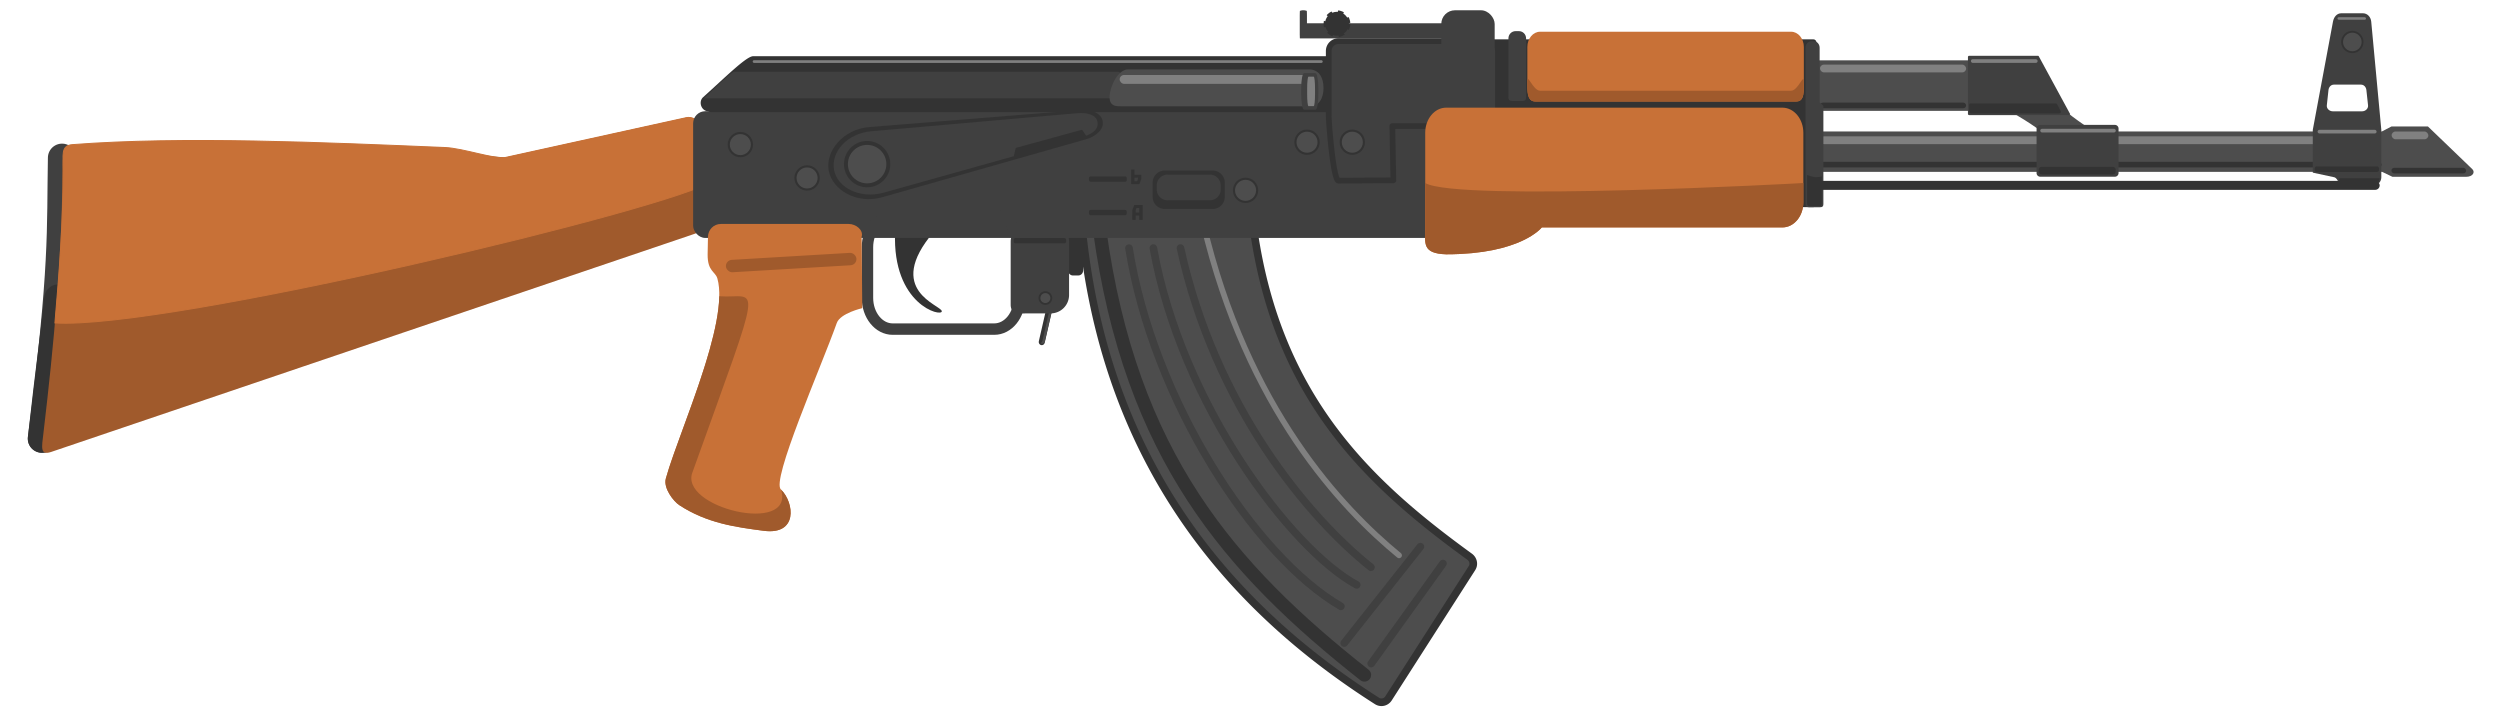 <svg xmlns="http://www.w3.org/2000/svg" width="297mm" height="85mm" viewBox="0 0 297 85"><g transform="translate(49.434 -13.73) scale(.428)"><path d="M-98.275 75.877c-.36 19.983.569 30.181-5.579 77.948" fill="none" stroke="#404040" stroke-width="7.861" stroke-linecap="round"/><path d="M-99.3 114.943c-1.386 13.292-2.186 17.415-4.554 38.882" fill="none" stroke="#333" stroke-width="7.861" stroke-linecap="round"/><path d="M-94.612 72.77c30.617-2.35 69-.224 102.615.254 5.056 1.128 9.923 2.326 16.845 2.753l50.058-11.018c3.237-.712 5.423 3.23 5.94 7.13l1.37 10.32 1.014 7.645c.517 3.902-2.774 6.057-5.94 7.131l-178.592 60.542c-3.167 1.073-2.598-1.371-2.135-5.282 2.933-24.793 5.2-49.32 5.255-72.96.009-3.95.286-6.263 3.57-6.515z" fill="#a05a2c" fill-rule="evenodd"/><path d="M-95.427 72.226c30.616-2.35 69.833-.597 103.43.798 5.14.214 13.963 3.387 16.845 2.753l50.058-11.018c3.237-.712 5.423 3.23 5.94 7.13l1.37 10.32c-7.955 6.936-151.183 41.478-182.469 39.505 1.244-14.365 2.295-28.626 2.327-42.506.009-3.95-.786-6.73 2.499-6.982z" fill="#c87137" fill-rule="evenodd" stroke="#c87137" stroke-width=".281"/><g transform="rotate(12.898)" fill-rule="evenodd"><rect ry=".842" y="71.144" x="196.791" height="14.78" width="1.684" fill="#333"/><path d="M197.633 71.55c.44 0 .795.355.795.796v12.377c0 .44-.355.795-.795.795-.441 0 .112-.37.112-.811V72.33c0-.441-.553-.78-.112-.78z" fill="#4d4d4d"/></g><path d="M132.953 96.578l10.716-.132c-13.884 16.29 2.192 20.32 2.249 22.026.057 1.706-13.794-1.76-12.965-21.894z" fill="#333" fill-rule="evenodd"/><rect ry="1.34" y="95.755" x="180.947" height="12.791" width="4.182" fill="#333" fill-rule="evenodd"/><path d="M187.216 94.757h42.963c.692 0 1.151.565 1.25 1.25 6.824 47.592 32.65 71.333 60.38 91.463.56.407.752 1.144.378 1.727l-23.179 36.174a1.248 1.248 0 01-1.726.378c-46.364-29.51-75.318-71.337-81.316-129.742-.07-.689.558-1.25 1.25-1.25z" fill="#333" fill-rule="evenodd" stroke="#333" stroke-width="4.233"/><path d="M187.216 94.757h42.963c.692 0 1.151.565 1.25 1.25 6.824 47.592 32.65 71.333 60.38 91.463.56.407.752 1.144.378 1.727l-23.179 36.174a1.248 1.248 0 01-1.726.378c-46.364-29.51-75.318-71.337-81.316-129.742-.07-.689.558-1.25 1.25-1.25z" fill="#4d4d4d" fill-rule="evenodd"/><path d="M263.23 219.425c-37.326-29.435-64.932-60.877-73.508-123.525" fill="none" stroke="#333" stroke-width="3.704" stroke-linecap="round"/><rect width="103.188" height="46.567" x="285.485" y="43" ry=".782" fill="#333" fill-rule="evenodd"/><path d="M93.52 47.681h189.152a3.939 3.939 0 013.948 3.948v7.428a3.939 3.939 0 01-3.948 3.947H81.3c-2.187 0-3.018-2.705-1.632-3.947 6.04-5.41 11.915-11.3 13.852-11.376z" fill="#333" fill-rule="evenodd"/><path d="M88.157 51.983h106.665c.836 0 1.51 1.647 1.51 3.693 0 2.045-.674 3.692-1.51 3.692H79.902c2.536-2.364 6.88-6.683 8.255-7.385z" fill="#404040" fill-rule="evenodd"/><path d="M197.644 51.334h50.138c2.859 0 4.084 2.301 4.084 5.16 0 2.858-1.225 5.16-4.084 5.16h-50.138c-2.859 0-5.16.27-5.16-2.588s2.301-7.732 5.16-7.732z" fill="#4d4d4d" fill-rule="evenodd"/><rect ry="1.235" y="52.889" x="195.288" height="2.471" width="54.113" fill="gray" fill-rule="evenodd"/><path d="M245.32 35.098c-.024.008-.047.758-.047 1.7v5.013c0 .033.007.065.01.098.008.472.02.838.036.838h39.711a.934.934 0 00.935-.936v-2.338a.933.933 0 00-.935-.936h-37.76v-1.74c0-.941-.022-1.691-.046-1.7-.55-.183-1.14-.279-1.905 0z" fill="#404040" fill-rule="evenodd"/><path d="M272.835 186.223c-15.735-12.927-42.192-40.69-54.326-92.039" fill="none" stroke="gray" stroke-width="1.587" stroke-linecap="round"/><rect width="209.726" height="35.173" x="76.893" y="62.952" ry="3.368" fill="#404040" fill-rule="evenodd"/><rect width="199.097" height="1.564" x="80.909" y="61.641" ry=".782" fill="#333" fill-rule="evenodd"/><path d="M256.05 43.495h41.495a2.726 2.726 0 012.732 2.732v18.109a2.726 2.726 0 01-2.732 2.732h-26.574l.281 15.06-15.202.094c-1.513.01-2.732-16.372-2.732-17.886v-18.11a2.726 2.726 0 012.732-2.731z" fill="#404040" fill-rule="evenodd" stroke="#333" stroke-width="1.587" stroke-linecap="round" stroke-linejoin="round"/><path d="M439.273 60.473h14.756c.46 0 1.135.212 1.481.516 3.62 3.18 7.8 6.173 12.543 8.978.396.234.28.515-.18.515h-13.54c-.46 0-1.132-.216-1.48-.515-3.894-3.34-8.912-6.116-13.76-8.978-.396-.234-.28-.516.18-.516z" fill="#4d4d4d" fill-rule="evenodd"/><rect ry=".728" y="48.824" x="388.896" height="14.025" width="51.408" fill="#4d4d4d" fill-rule="evenodd"/><path d="M311.993 40.886h69.655c1.964 0 3.546 1.895 3.546 4.249v10.87c0 2.353-.174 4.248-2.138 4.248H310.69c-1.965 0-2.243-1.895-2.243-4.249v-10.87c0-2.353 1.582-4.248 3.546-4.248z" fill="#c87137" fill-rule="evenodd"/><path d="M305.185 40.722h.922c1.103 0 1.99.896 1.99 2.01v16.41c0 1.113-.887.972-1.99.972h-.922c-1.103 0-1.99.14-1.99-.972v-16.41c0-1.114.887-2.01 1.99-2.01z" fill="#404040" fill-rule="evenodd"/><path d="M389.535 68.572h156.096l2.655-1.382h10.141l12.262 11.788c.885.808.333 2.183-1.73 2.183h-20.382l-2.872-1.381h-156.17c-.97 0-1.751-.781-1.751-1.751v-7.706c0-.97.78-1.75 1.751-1.75z" fill="#4d4d4d" fill-rule="evenodd"/><rect ry=".782" y="76.986" x="389.678" height="1.564" width="155.88" fill="#333" fill-rule="evenodd"/><rect width="20.734" height="1.564" x="548.286" y="78.655" ry=".782" fill="#333" fill-rule="evenodd"/><rect width="40.56" height="1.564" x="389.678" y="60.563" ry=".782" fill="#333" fill-rule="evenodd"/><rect ry="1.077" y="50.019" x="389.678" height="2.154" width="40.56" fill="gray" fill-rule="evenodd"/><rect width="155.29" height="2.154" x="389.678" y="69.927" ry="1.077" fill="gray" fill-rule="evenodd"/><g fill-rule="evenodd"><path d="M387.251 43.537h.736c.88 0 1.589.806 1.589 1.807V60.46l1.042 1v27.273c0 1.001-.708.875-1.588.875h-1.779c-.88 0-1.588.126-1.588-.875v-43.39c0-1 .708-1.806 1.588-1.806z" fill="#404040"/><path d="M390.19 81.033v7.37c0 .987-.176.862-1.043.862h-1.752c-.867 0-1.304.125-1.304-.862v-7.742c1.59.537 2.439.816 4.1.372z" fill="#333"/></g><rect ry="1.077" y="68.584" x="548.347" height="2.154" width="10.193" fill="gray" fill-rule="evenodd"/><path d="M311.993 57.26h69.655c1.964 0 3.546-4.97 3.546-2.615v1.36c0 2.353-.174 4.248-2.138 4.248H310.69c-1.965 0-2.243-1.895-2.243-4.249v-1.36c0-2.353 1.582 2.616 3.546 2.616z" fill="#a05a2c" fill-rule="evenodd"/><path d="M534.395 35.76c-1.291 0-2.094 1.062-2.33 2.331L526.46 68.13V80l5.973 1.283c1.227.403 1.04 2.331 2.33 2.331h8.39c1.291 0 2.331-1.04 2.331-2.33V68.13l-2.802-30.039c-.12-1.285-1.04-2.33-2.33-2.33zm-2.063 19.808h7.494c.84 0 1.425.68 1.515 1.515l.46 4.246c.098.907-.735 1.647-1.648 1.647h-8.148c-.913 0-1.746-.74-1.648-1.647l.46-4.246c.09-.835.675-1.515 1.515-1.515z" fill="#404040" fill-rule="evenodd"/><rect ry=".567" y="78.258" x="526.987" height="1.564" width="17.856" fill="#333" fill-rule="evenodd"/><path d="M534.02 81.565h11.017c-.145.63-.073 1.517-1.753 1.564h-8.785c-.314 0-.435-.282-.567-.567l-.198-.43c-.132-.285-.029-.567.286-.567z" fill="#333" fill-rule="evenodd"/><rect ry=".516" y="68.103" x="527.796" height="1.031" width="16.377" fill="gray" fill-rule="evenodd"/><rect width="7.911" height=".704" x="533.315" y="36.859" ry=".352" fill="gray" fill-rule="evenodd"/><circle r="2.844" cy="43.728" cx="537.435" fill="#4d4d4d" fill-rule="evenodd" stroke="#333" stroke-width=".529"/><path d="M431.094 47.564h19.073c.195 0 .26.18.352.352l6.952 12.805 1.608 2.961c.093.172-.157.352-.352.352h-27.634a.351.351 0 01-.351-.352V47.916c0-.195.157-.352.352-.352zM450.814 66.746h20.71a1.02 1.02 0 011.022 1.023V80.11a1.02 1.02 0 01-1.022 1.022h-20.71a1.02 1.02 0 01-1.022-1.022V67.769a1.02 1.02 0 011.022-1.023z" fill="#404040" fill-rule="evenodd"/><path d="M431.4 60.795h23.703c.317 0 .424.292.572.572l.86 1.628c.148.28-.255.572-.572.572h-24.316a.57.57 0 01-.572-.572v-1.628c0-.317.007-.572.324-.572z" fill="#333" fill-rule="evenodd"/><rect ry=".759" y="78.39" x="450.39" height="2.093" width="21.362" fill="#333" fill-rule="evenodd"/><rect width="20.974" height="1.031" x="450.809" y="67.822" ry=".516" fill="gray" fill-rule="evenodd"/><rect ry=".516" y="48.508" x="431.561" height="1.031" width="18.526" fill="gray" fill-rule="evenodd"/><path d="M125.795 67.348l58.579-4.724c3.047-.246 5.783.83 6.197 3.083.414 2.254-1.765 4.217-4.704 5.053L129.37 86.828c-7.038 2.002-13.848-1.986-14.838-7.382-.99-5.396 3.966-11.51 11.263-12.098z" fill="#333" fill-rule="evenodd"/><path d="M126.329 68.515l57.056-5.003c2.804-.246 5.37.343 5.751 2.417.32 1.744-.978 2.977-3.009 3.776-.385.151-.994-1.697-1.426-1.576l-18.257 5.005-.56 2.306-36.124 10.118c-6.486 1.817-12.841-1.36-13.753-6.327-.911-4.967 3.608-10.127 10.322-10.716z" fill="#404040" fill-rule="evenodd"/><circle cx="125.189" cy="77.637" r="5.882" fill="#4d4d4d" fill-rule="evenodd" stroke="#333" stroke-width="1.094"/><circle r="3.22" cy="72.213" cx="89.999" fill="#4d4d4d" fill-rule="evenodd" stroke="#333" stroke-width=".599"/><circle cx="108.52" cy="81.474" r="3.22" fill="#4d4d4d" fill-rule="evenodd" stroke="#333" stroke-width=".599"/><circle r="3.22" cy="84.913" cx="230.228" fill="#4d4d4d" fill-rule="evenodd" stroke="#333" stroke-width=".599"/><circle cx="247.294" cy="71.552" r="3.22" fill="#4d4d4d" fill-rule="evenodd" stroke="#333" stroke-width=".599"/><circle r="3.22" cy="71.552" cx="259.862" fill="#4d4d4d" fill-rule="evenodd" stroke="#333" stroke-width=".599"/><path d="M207.804 79.416h13.3a3.352 3.352 0 013.36 3.36v3.944a3.352 3.352 0 01-3.36 3.36h-13.3a3.352 3.352 0 01-3.36-3.36v-3.944a3.352 3.352 0 013.36-3.36z" fill="#333" fill-rule="evenodd"/><rect width="10.493" height="1.494" x="186.767" y="81.038" ry=".471" fill="#333" fill-rule="evenodd"/><rect ry=".471" y="90.331" x="186.767" height="1.494" width="10.493" fill="#333" fill-rule="evenodd"/><path d="M208.563 80.553h11.782a2.97 2.97 0 012.977 2.977v1.156a2.97 2.97 0 01-2.977 2.976h-11.782a2.97 2.97 0 01-2.977-2.976V83.53a2.97 2.97 0 012.977-2.977z" fill="#404040" fill-rule="evenodd"/><circle r="3.319" cy="38.671" cx="255.601" fill="#333" fill-rule="evenodd" stroke="#333" stroke-width=".794" stroke-dasharray="1.587,1.587"/><g aria-label="B A" style="line-height:11.289px;font-variant-ligatures:normal;font-variant-position:normal;font-variant-caps:normal;font-variant-numeric:normal;font-variant-alternates:normal;font-feature-settings:normal;text-indent:0;text-align:start;text-decoration-line:none;text-decoration-style:solid;text-decoration-color:#000;text-transform:none;text-orientation:mixed;white-space:normal;shape-padding:0" font-weight="400" font-size="10.583" font-family="Bolshevik" letter-spacing=".699" word-spacing="0" fill="#333" stroke-width=".265"><path d="M198.474 83.192h2.274l.541-1.393v-1.225h-1.89v-1.442h-.925zm.925-.812v-.994h.965v.413l-.236.58zM198.79 93.127h.946v-1.222h.986v1.222h.946v-4.151h-2.325l-.554 1.424zm.946-2.053V90.4l.241-.594h.745v1.268z" style="-inkscape-font-specification:Bolshevik"/></g><path d="M246.471 52.375h3.17c.444 0 .8 1.896.8 4.25v1.652c0 2.354-.356 4.25-.8 4.25h-3.17c-.443 0-.8-1.896-.8-4.25v-1.652c0-2.354.357-4.25.8-4.25z" fill="#404040" fill-rule="evenodd"/><path d="M247.692 53.36h1.456c.204 0 .368 1.528.368 3.426v1.33c0 1.898-.164 3.426-.368 3.426h-1.456c-.204 0-.368-1.528-.368-3.426v-1.33c0-1.898.164-3.426.368-3.426z" fill="gray" fill-rule="evenodd"/><rect width="158.226" height=".751" x="93.423" y="48.788" ry=".375" fill="gray" fill-rule="evenodd"/><path d="M285.926 61.963h93.303c3.229 0 5.828 3.117 5.828 6.988v19.266c0 3.871-2.6 6.988-5.828 6.988h-66.77s-5.75 7.465-26.533 7.465c-6.743-.203-5.828-3.117-5.828-6.988v-26.73c0-3.872 2.6-6.99 5.828-6.99z" fill="#c87137" fill-rule="evenodd"/><path d="M385.057 82.877v5.34c0 3.871-2.6 6.988-5.828 6.988h-66.77s-5.75 7.465-26.533 7.465c-6.743-.203-5.828-3.117-5.828-6.988V82.877c8.936 5.28 104.684.046 104.959 0z" fill="#a05a2c" fill-rule="evenodd"/><rect width="14.817" height="22.886" x="284.559" y="34.93" ry="3.802" fill="#404040" fill-rule="evenodd"/><rect width="155.88" height="2.5" x="389.149" y="82.278" ry="1.25" fill="#333" fill-rule="evenodd"/><path d="M257.621 210.565l21.141-26.754M265.105 216.271l19.925-27.782M265.03 189.53c-17.508-13.967-43.176-44.61-52.871-88.599M261.083 194.425c-18.38-9.996-48.73-50.398-56.442-93.494M256.695 200.379c-24.015-13.958-52.104-57.345-58.824-99.431" fill="none" stroke="#404040" stroke-width="2.117" stroke-linecap="round"/><path d="M170.149 94.065h5.976a5.104 5.104 0 015.115 5.115v14.773a5.104 5.104 0 01-5.115 5.115h-5.976c-2.834 0-5.115.364-5.115-2.47V99.18a5.104 5.104 0 015.115-5.115z" fill="#404040" fill-rule="evenodd"/><circle r="1.646" cy="114.811" cx="174.666" fill="#4d4d4d" fill-rule="evenodd" stroke="#333" stroke-width=".529"/><path d="M132.292 92.036h28.178c3.884 0 7.011 3.872 7.011 8.681v14.035c0 4.81-3.127 8.681-7.011 8.681h-28.178c-3.885 0-7.012-3.871-7.012-8.68v-14.036c0-4.81 3.127-8.681 7.012-8.681z" fill="none" stroke="#404040" stroke-width="3.175"/><rect width="14.562" height="1.494" x="165.865" y="98.136" ry=".471" fill="#333" fill-rule="evenodd"/><path d="M84.581 94.243h35.513c1.979 0 4.144 1.677 3.572 3.572l.173 19.8s-6.108 1.403-7.072 4.117c-4.334 12.207-18.446 44.107-15.458 46.253 3.717 3.723 4.648 12.658-4.788 11.43-7.91-1.03-15.826-2.123-23.446-7.11-1.655-1.083-4.494-4.738-3.759-7.407 3.485-12.643 17.734-43.324 14.313-55.501-.556-1.98-2.756-1.955-2.713-6.689.015-1.631.093-4.893.093-4.893.038-1.979 1.593-3.572 3.572-3.572z" fill="#c87137" fill-rule="evenodd"/><rect ry="1.723" y="109.201" x="79.575" height="3.447" width="36.296" transform="rotate(-3.387)" fill="#a05a2c" fill-rule="evenodd"/><path d="M76.77 163.002c-4.217 9.993 28.389 17.715 24.539 4.983 3.717 3.723 4.648 12.658-4.788 11.43-7.91-1.03-15.826-2.123-23.446-7.11-1.655-1.083-4.494-4.738-3.759-7.407 2.162-7.84 8.463-22.62 12.122-35.62 1.559-5.538 2.638-10.754 2.713-14.972 10.907.832 12.738-7.363-7.381 48.696z" fill="#a05a2c" fill-rule="evenodd"/></g></svg>